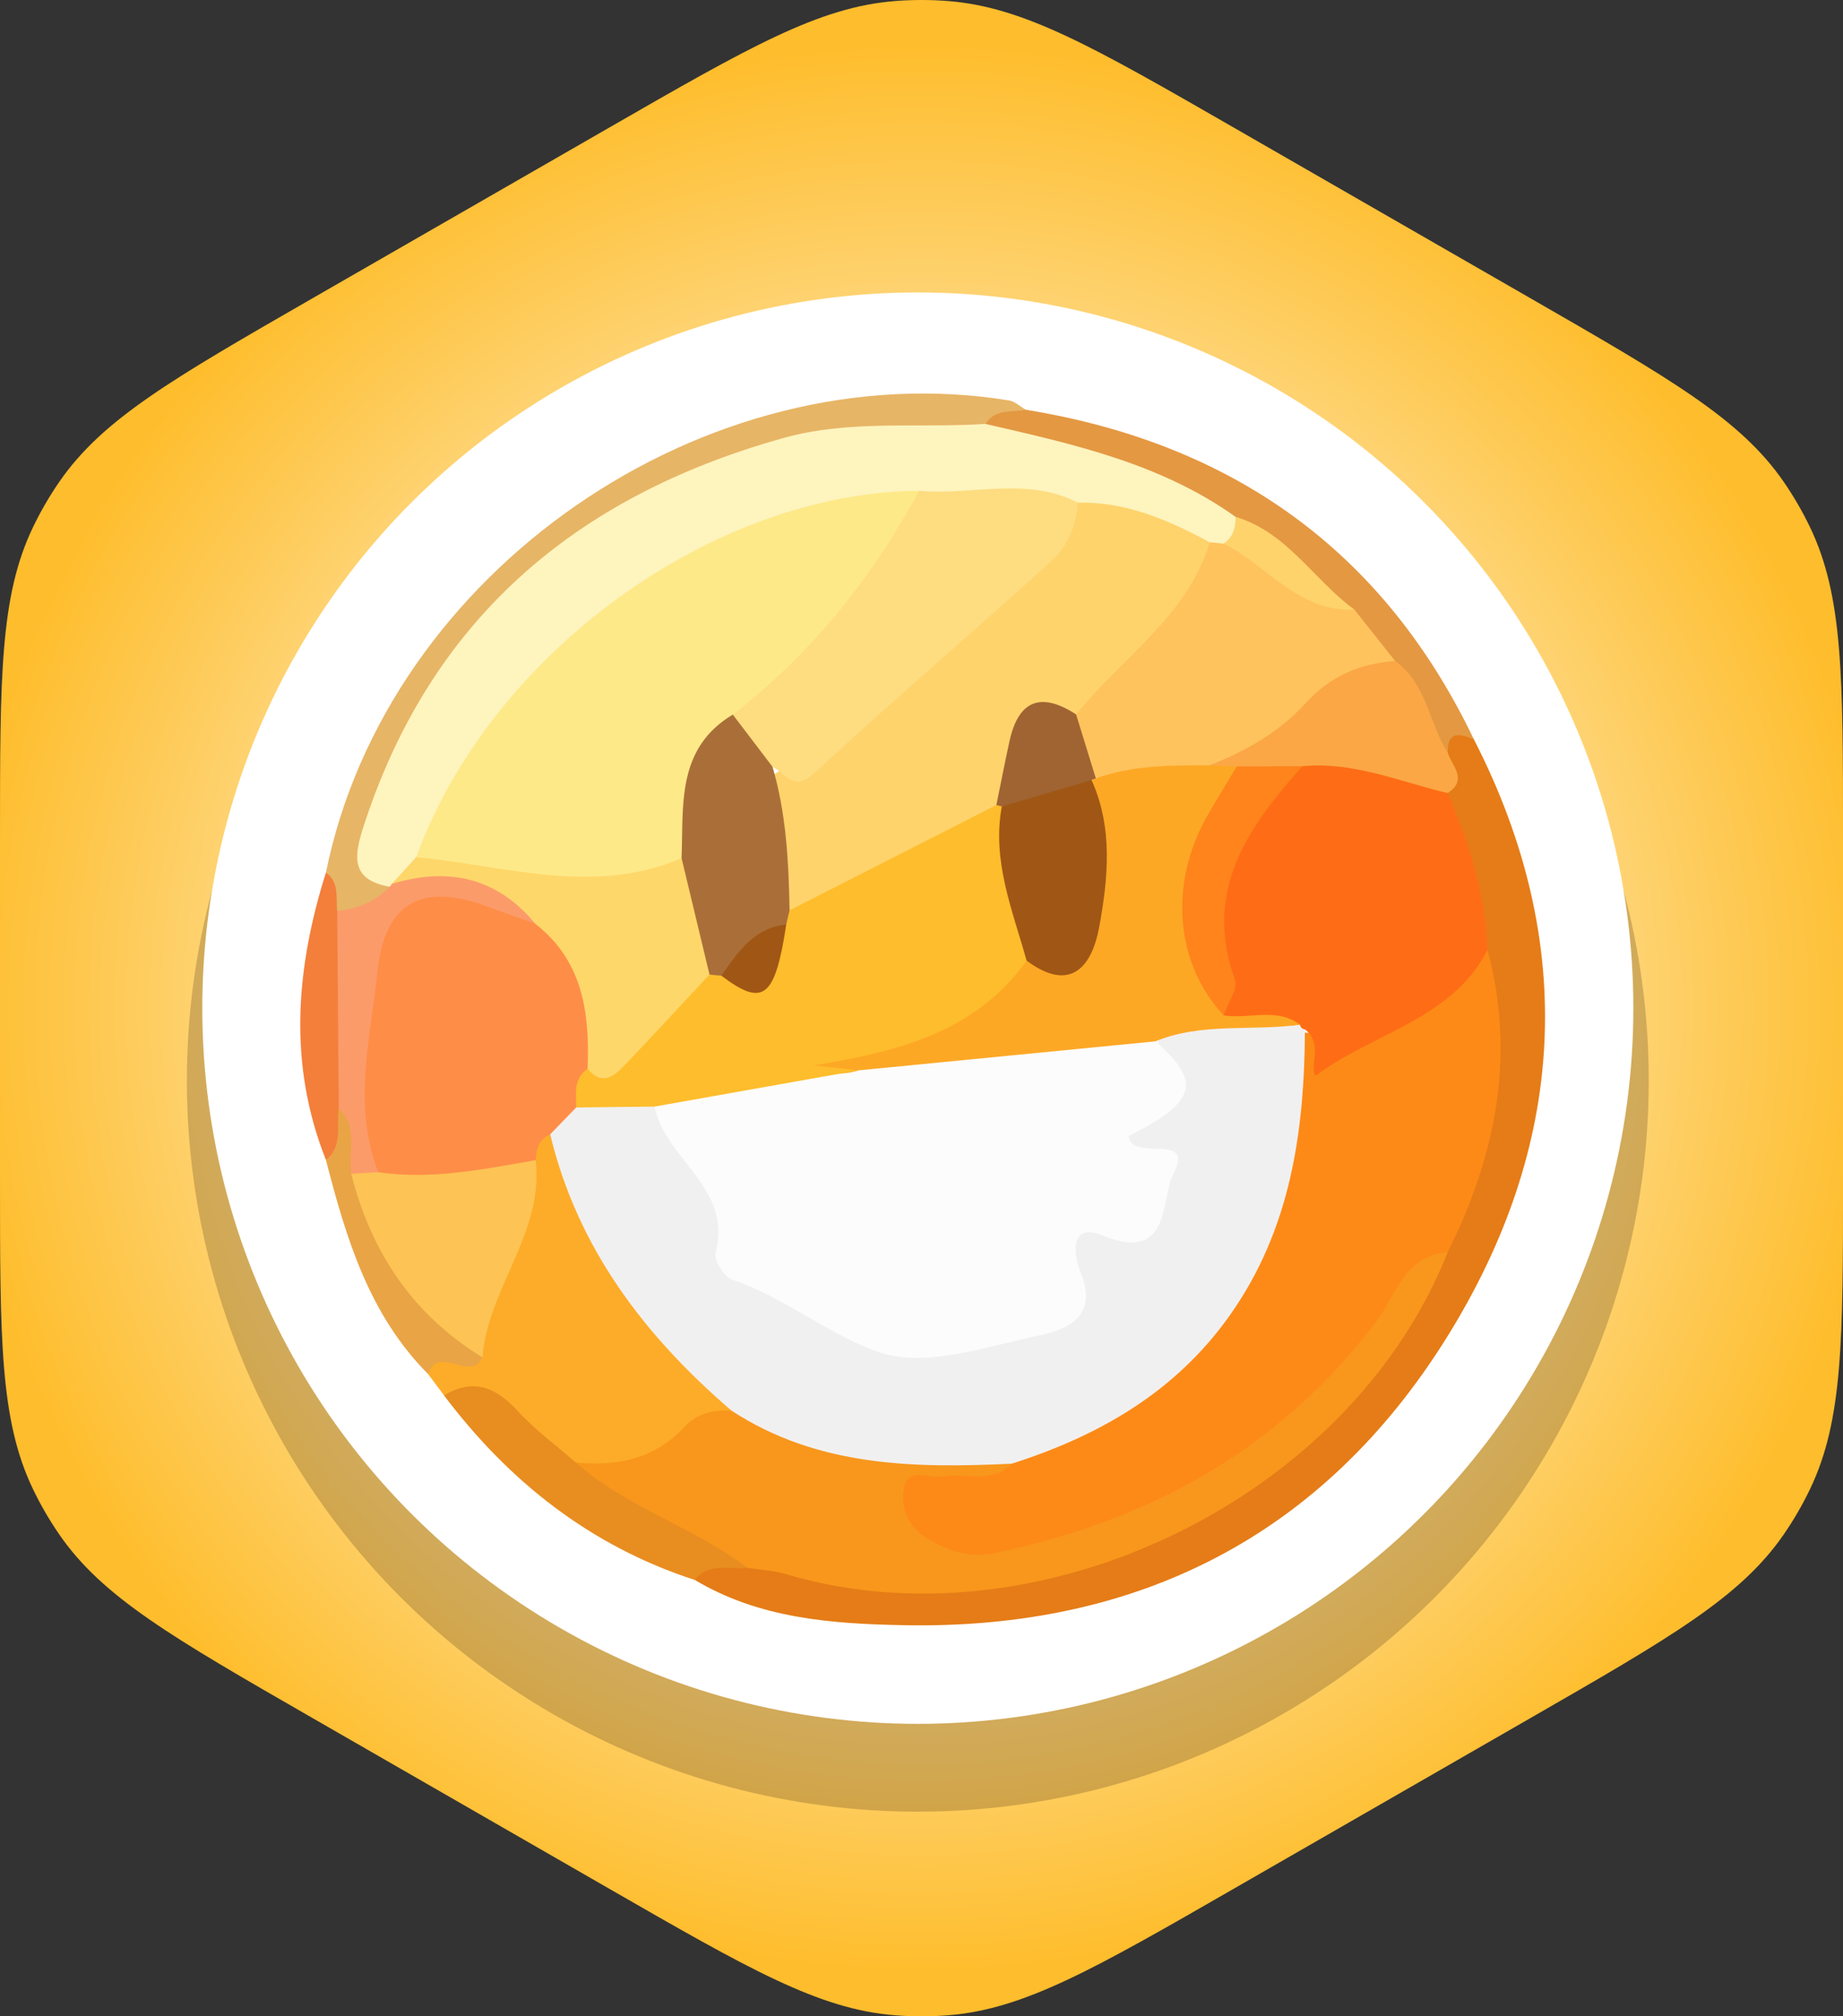 <?xml version="1.0" encoding="UTF-8"?><svg id="a" xmlns="http://www.w3.org/2000/svg" xmlns:xlink="http://www.w3.org/1999/xlink" viewBox="0 0 833.97 912.16"><rect x="0" y="0" width="833.97" height="912.16" fill="#333333" stroke="none"/><defs><style>.c{fill:url(#b);}.d{fill:#f8971c;}.e{fill:#e88d20;}.f{fill:#fcfcfc;}.g{fill:#fe8d48;}.h{fill:#fda825;}.i{fill:#e57c17;}.j{fill:#e7b566;}.k{fill:#e49842;}.l{fill:#fff;}.m{fill:#e9a445;}.n{fill:#f37f3b;}.o{fill:#f1f0f0;}.p{fill:#fd8a17;}.q{fill:#fee989;}.r{fill:#fedc80;}.s{fill:#fc9b6a;}.t{fill:#fba745;}.u{fill:#fdc354;}.v{fill:#fe841b;}.w{fill:#fe6d15;}.x{fill:#fdac29;}.y{fill:#fed76a;}.z{fill:#fdf4be;}.aa{fill:#fec35d;}.ab{fill:#fed36c;}.ac{fill:#febd2c;}.ad{fill:#a05715;}.ae{fill:#a06433;}.af{fill:#aa6f39;}.ag{fill:#351d10;opacity:.22;}</style><radialGradient id="b" cx="416.99" cy="456.08" fx="416.99" fy="456.08" r="436.97" gradientUnits="userSpaceOnUse"><stop offset=".2" stop-color="#fff"/><stop offset="1" stop-color="#febd2c"/></radialGradient></defs><path class="c" d="M275.67,57.73C338.91,21.36,370.54,3.17,405,.47c7.98-.63,16-.63,23.97,0,34.46,2.7,66.08,20.89,129.33,57.26l134.36,77.27c63.24,36.37,94.87,54.56,114.45,82.94,4.53,6.57,8.54,13.48,11.99,20.68,14.88,31.08,14.88,67.45,14.88,140.2v154.54c0,72.74,0,109.12-14.88,140.2-3.45,7.2-7.45,14.11-11.99,20.68-19.58,28.38-51.2,46.56-114.45,82.94l-134.36,77.27c-63.24,36.37-94.87,54.56-129.33,57.26-7.98,.63-16,.63-23.97,0-34.46-2.7-66.08-20.89-129.33-57.26l-134.36-77.27c-63.24-36.37-94.87-54.56-114.45-82.94-4.53-6.57-8.54-13.48-11.99-20.68C0,642.46,0,606.09,0,533.35v-154.54c0-72.74,0-109.12,14.88-140.2,3.45-7.2,7.45-14.11,11.99-20.68,19.58-28.38,51.2-46.56,114.45-82.94L275.67,57.73Z"/><circle class="ag" cx="415.32" cy="488.85" r="330.75"/><circle class="l" cx="415.32" cy="456.08" r="323.78"/><g><path class="i" d="M666.96,334.51c47.51,92.67,41.65,184.35-12.52,270.93-55.74,89.1-139.42,131.9-245.65,129.79-32.91-.65-65.25-3.08-94.4-20.48,1.68-14.16,13.32-11.24,22.29-12.95,47.7,8.37,94.86,17.25,143.7,2.98,77.78-22.72,134.43-68.81,169.3-141.46,16.27-42.1,26.84-84.89,16.49-130.29-1.02-23.68-10.23-45.7-14.32-68.76-.08-8.41-.93-16.8-1.29-25.23,2.69-11.38,7.23-16.27,16.4-4.54Z"/><path class="x" d="M200.93,631.28c-2.38-3.19-4.76-6.39-7.14-9.58-2.96-15.34,15.73-8.59,18.49-18.12,6.89-26.77,23.16-50.65,23.81-79.22,1.57-5.93,3.79-11.34,10.71-12.86,10.15,2.58,13.39,11.17,16.12,19.5,11.62,35.45,30.82,65.58,60.57,88.82,6.05,4.73,12.66,10.12,9.02,19.69-21.11,13.41-39.2,34.29-68.51,27.49-24.01-6.64-36.71-33.07-63.05-35.72Z"/><path class="j" d="M147.49,394.73c27.48-136.04,171.75-235.84,309.02-213.59,2.72,.44,5.13,2.78,7.69,4.23-4.33,6.99-11.75,8.92-18.83,11.4-44.39,3.7-88.68,4.47-131.21,22.93-63.8,27.69-107.21,73.58-135.68,135.21-6.83,14.78-10.68,29.95-1.15,45.31-1.78,14.13-11.29,15.95-23,14.24-8.29-4.51-1.83-14.08-6.83-19.73Z"/><path class="k" d="M445.91,191.78c4.36-7.03,11.9-5.1,18.29-6.41,93.31,15.14,161.84,63.59,202.75,149.14-6.36-2.68-12.04-4.05-11.83,6.03-19.68-4.39-14.65-26.95-27.28-36.53-6.44-8.3-12.16-17.18-20.39-23.99-18.07-14.1-32.15-33.22-54.31-42.13-22.83-14.27-47.87-22.95-73.71-29.94-12.08-3.27-25.86-3.66-33.54-16.18Z"/><path class="e" d="M200.93,631.28c13.41-8.04,23.57-3.64,33.43,7.14,7.82,8.54,17.38,15.51,26.17,23.18,22.6,6.12,42.21,18.56,62.42,29.61,7.02,3.84,17.26,6.17,15.22,18.06-8.16,.86-17.31-2.55-23.79,5.5-47.13-15.32-83.99-44.44-113.46-83.48Z"/><path class="n" d="M147.49,394.73c6.22,4.51,4.37,11.36,5.11,17.45,17.52,27.31,5.11,57.52,8.45,86.21-1.81,10.16,2.27,23.34-13.57,26.35-17.24-43.34-13.62-86.67,0-130.01Z"/><path class="m" d="M147.48,524.74c7.91-6.33,4.56-15.44,5.82-23.41,15.52,1.99,10.84,15.28,13.81,24.28,2.27,37.95,32.27,60.05,51.22,88.47-5.33,11.65-19.9-6.23-24.55,7.61-26.83-26.93-37.2-61.64-46.3-96.95Z"/><path class="p" d="M673.09,429.78c12.98,48.08,3.65,93.25-18.04,136.81-28.32,35.16-53.28,72.93-92.41,98.7-33.8,22.25-70.28,35.71-109.41,43.6-12.1,2.44-23.7,.74-34.31-5.74-10.98-6.7-17.92-16.65-16.18-29.37,2.02-14.79,15.6-12.4,25.87-13.51,8.83-.95,17.85-.39,26.01-4.72,22.41-10.17,45.74-18.16,65.43-34,39.6-31.87,56.73-74.31,61.44-123.12,1.03-10.62-.92-21.83,6.22-31.23,17.89-.87,9.7,9.89,9.69,14.03,20.16-20.1,50.15-32.68,75.68-51.43Z"/><path class="d" d="M457.84,662.17c-8.97,9.2-20.58,4.05-30.94,5.75-6.19,1.01-15.84-4.18-17.77,4.75-1.81,8.4,1.19,17.57,9.86,22.96,9.52,5.92,19.67,9.42,30.99,7.06,69.93-14.59,128.7-46.68,172.63-104.56,8.73-11.5,12.81-30.23,32.45-31.53-44.49,112.17-185.54,179.44-299.46,145.53-5.59-1.66-11.6-1.93-17.42-2.85-24.28-18.46-54.63-27.15-77.64-47.66,18.61,1.75,35.64-1.49,48.91-15.85,5.92-6.41,13.29-8.1,21.56-7.59,41.02,14.58,85.78,9.64,126.84,24Z"/><path class="w" d="M673.09,429.78c-15.81,31.22-51.86,37.57-77.75,56.88-3.12-3.67,3.69-14.77-4.86-20.92-1.49,.15-2.98,.3-4.47,.46-12.11,.73-24.47,2.63-34.31-7.29-.34-21.36-8.69-42.41-1.41-64.1,7.45-22.18,18.78-41.05,40.12-52.62,24.08-4.2,46.6-2.28,64.69,16.59,9.74,22.72,17.19,46.02,17.99,70.99Z"/><path class="t" d="M655.1,358.8c-21.7-5.2-42.66-14.33-65.73-12.18-8.32,5.5-17.41,8.05-27.41,7.16-4.69-.44-9.08-1.78-12.97-4.48-2.07-2.24-3.78-6.06-1.62-7.58,19.08-13.44,37.13-28.24,56.11-41.78,8.75-6.24,18.41-5.4,27.85-.9,14.28,10.23,15.26,28.01,23.79,41.5,1.94,6.09,9.28,12.18-.03,18.26Z"/><path class="o" d="M457.84,662.17c-44.21,2.09-87.89,1.43-126.83-24-39.39-33.85-69.7-73.6-82.05-125-3.04-10.84,4.69-14.2,12.33-17.65,10.97-2.62,21.89-2.56,32.66,1.02,15.19,19.67,43.18,31.78,38.14,63.66-.6,3.8,1.79,10,4.5,10.31,31.58,3.56,49.66,41.68,85.77,33,11.63-2.8,23.65-2.05,35.37-3.91,14.07-2.23,24.33-7.93,23.73-24.58-.53-14.79,4.5-22.37,21.96-24.29,15.75-1.73,26.28-12.64,7.67-27.27-7.46-5.86-8.03-13.5-.89-16.52,21.96-9.29,11.68-27.78,14.38-42.6,21.09-11.49,42.48,2.29,63.65-.83,.24,1.26,.99,2,2.27,2.22-.22,45.97-6.38,90.27-33.97,129.27-24.57,34.73-59.09,54.5-98.67,67.16Z"/><path class="g" d="M260.75,501c-3.93,4.06-7.86,8.11-11.79,12.17-5.15,2.25-6.32,6.7-6.54,11.67-23.79,15.65-48.42,20.28-74.55,5.62-10.26-27.45-9.42-55.48-5.94-84.05,5.29-43.4,25.89-56.58,66.96-41.35,4.62,1.71,8.96,4.12,13.64,5.7,26.02,16.28,32.1,40.97,29.52,69.33-1.67,8.07-5.91,14.8-11.29,20.92Z"/><path class="u" d="M171.17,530.31c24.16,3.54,47.67-1.38,71.24-5.47,3.84,32.91-21.7,57.99-24.08,89.24-31.63-19.33-50.45-47.71-59.41-83.07,3.89-3.61,7.98-3.64,12.25-.7Z"/><path class="z" d="M445.91,191.78c39.59,9.09,79.3,17.84,113.21,42.05,5.77,6.73,2.62,11.29-3.7,15.08-2.99,1.06-6.08,1.47-9.25,1.29-20.63-5.25-39.97-15.03-61.44-17.42-21.29-4.63-42.91-2.2-64.35-2.93-95.51,4.79-164.18,52.42-212.88,131.85-5.16,8.42-8.57,17.83-13.84,26.26-3.34,5.02-7.36,9.33-12.92,11.98-1.43,.42-2.87,.82-4.31,1.23-16.48-2.86-16.79-12.04-12.36-25.94,30.15-94.61,95.96-150.63,190.29-177.04,30.26-8.47,61.04-4.38,91.55-6.42Z"/><path class="s" d="M171.17,530.31c-4.08,.23-8.17,.47-12.25,.7-1.53-9.96,3.58-21.17-5.63-29.69-.23-29.72-.46-59.43-.7-89.15,9.22-.94,17.28-4.37,23.83-11.02,0,.01,.87-1.3,.87-1.3,29.73-17.1,53.91-10.36,65,18.11-7.43-2.68-14.85-5.36-22.28-8.05-30.03-10.89-46.01-1.06-49.26,29.94-3.17,30.19-11.31,60.36,.41,90.46Z"/><path class="aa" d="M547.45,245.33c2.06,.2,4.12,.4,6.18,.6,24.99-.3,36.96,24.92,59.26,29.87,6.15,7.75,12.3,15.5,18.45,23.25-16.03,1.09-29.46,6.89-40.55,19.09-11.86,13.05-27.09,21.68-43.54,28.1-15.56,11.78-33.33,10.69-51.26,8.73-10.1-7.18-12.7-17.48-12.21-29.06,14.47-32.1,42.26-53.84,63.67-80.58Z"/><path class="ab" d="M612.89,275.79c-25.47,1.24-39.44-20.07-59.26-29.88,4.48-2.84,5.46-7.25,5.49-12.09,23.44,7,35.35,28.61,53.77,41.97Z"/><path class="h" d="M495.89,352.14c16.65-5.98,34.01-5.95,51.36-5.9,4.13,.17,8.26,.34,12.4,.51,3.3,5.97,1.36,11.87-1.75,16.74-20,31.25-17.09,63.3-4.17,95.87,11.46,1.85,23.83-3.78,34.51,4.18-21.75,3.07-44.33-1.12-65.41,7.56-42.28,18.84-87.79,17.27-132.49,20.82-3.95-.09-7.96-.26-11.79-1.27-6.46-1.69-15.8-1.8-15.35-10.62,.41-8.01,9.58-9.9,15.97-10.43,31.01-2.61,56.09-18.01,80.41-35.26,25.09-.57,33.77-14.71,32.91-38.04-.47-12.63-1.21-25.28-1.29-37.96,.41-2.93,1.93-5.03,4.69-6.2Z"/><path class="v" d="M553.73,459.35c-21.82-23.26-24.94-59.2-7.65-89.88,4.33-7.68,9.04-15.16,13.57-22.72,9.91-.04,19.82-.08,29.72-.13-24.7,27.56-45.02,56.28-30.61,96.46,1.54,4.28-3.21,10.79-5.04,16.27Z"/><path class="f" d="M388.45,484.23c44.8-4.38,89.59-8.75,134.39-13.13,21.16,18.35,18.58,27.54-12.16,42.81,1.57,12.37,30.52-2.62,20.16,17.48-5.73,11.11-.84,40.25-31.87,27.54-16.31-6.68-12.34,11.31-10.24,16.18,8.55,19.86-5.03,26.25-18.33,29.02-23.96,4.99-51.29,14.71-72.23,7.72-22.48-7.5-42.93-24.84-67.02-33.04-3.57-1.22-8.18-8.77-7.3-12.08,7.83-29.4-23.03-42.3-27.62-66.12,15.16-23.42,39.86-13.99,60.59-16.11,10.09-1.04,21.01,3.32,31.63-.27Z"/><path class="ac" d="M388.45,484.23c-30.74,5.46-61.48,10.92-92.22,16.38-11.83,.13-23.66,.26-35.48,.4-.1-6.37-1.3-13.06,5.15-17.53,21.56-9.74,32.69-31.93,52.65-43.61,2.63-.85,5.33-1.13,8.08-.85,20.96,6.38,19.9-11.05,24.42-22.42,1.01-2.65,2.43-5.05,4.21-7.26,28.35-22.06,58.84-39.84,94.78-46.75,2.89,1.21,4.97,3.23,6.3,6.04,2.3,22.04,14.98,42.81,8.22,65.96-23.57,32.87-59.06,41.22-96.32,47.41,6.74,.74,13.48,1.49,20.22,2.23Z"/><path class="y" d="M321.07,440.87c-12.69,13.6-25.28,27.29-38.13,40.74-4.92,5.15-10.4,9.99-17.04,1.87,.93-24.97-1.95-48.58-23.6-65.5-17.43-21.08-39.46-25.85-65.01-18.11,3.69-4.03,7.36-8.07,11.04-12.1,4.03-2.87,8.59-6.86,13.19-5.92,35.53,7.27,71.24,5.31,107.03,3.15,16.09,15.98,20.49,34.56,12.51,55.87Z"/><path class="q" d="M308.43,388.23c-40.09,17.23-80.07,3.25-120.09-.46,33.37-91.84,134.01-165.13,227.57-165.71,4.5,10.76-.94,20.01-6.89,27.29-23.01,28.18-43.23,58.94-72.81,81.31-23.3,12.49-14.44,40.35-27.79,57.57Z"/><path class="ab" d="M450.86,364.21c-31.19,15.87-62.38,31.74-93.57,47.61-14.44-17.45-9.88-38.67-11.79-58.57,55.07-33.33,100.05-78.03,142.24-125.84,21.89-.54,41.03,7.92,59.71,17.93-10.18,33.63-39.98,52.19-60.51,77.88-26.39,1.17-22.68,28.53-36.08,41Z"/><path class="r" d="M487.74,227.4c-.67,10.23-4.62,19.72-11.84,26.28-35.49,32.24-72.03,63.34-107.19,95.92-9.69,8.99-13.13,.26-19.14-2.7-13.86-1.95-18.24-11.03-17.96-23.61,35.57-27.59,63.07-61.84,84.31-101.22,23.92,2.11,48.64-6.56,71.82,5.34Z"/><path class="ae" d="M450.86,364.21c1.97-9.63,3.84-19.28,5.94-28.89,4.07-18.6,14.26-22.45,30.14-12.12,2.97,9.65,5.94,19.29,8.93,28.93,.02,0-1.94,.75-1.94,.75-10.05,15.73-25.12,14.54-40.62,11.93l-2.46-.61Z"/><path class="ad" d="M453.32,364.82c13.54-3.98,27.07-7.96,40.61-11.94,9.79,21.69,7.49,44.49,3.48,66.47-3.13,17.13-12.46,30.42-32.87,15.24-6.38-22.84-15.77-45.2-11.22-69.77Z"/><path class="af" d="M331.6,323.28c5.99,7.87,11.98,15.74,17.97,23.61,6.24,21.21,7.3,43.03,7.71,64.92-.49,2.14-.99,4.27-1.5,6.41-9.11,8.58-15.89,20.09-29.41,23.14-1.78-.08-3.56-.24-5.32-.49-4.21-17.55-8.42-35.1-12.64-52.64,.93-24.04-2.4-49.6,23.17-64.95Z"/><path class="ad" d="M326.38,441.37c7.53-10.57,14.67-21.63,29.41-23.15-5.08,33.37-10.39,37.55-29.41,23.15Z"/></g></svg>